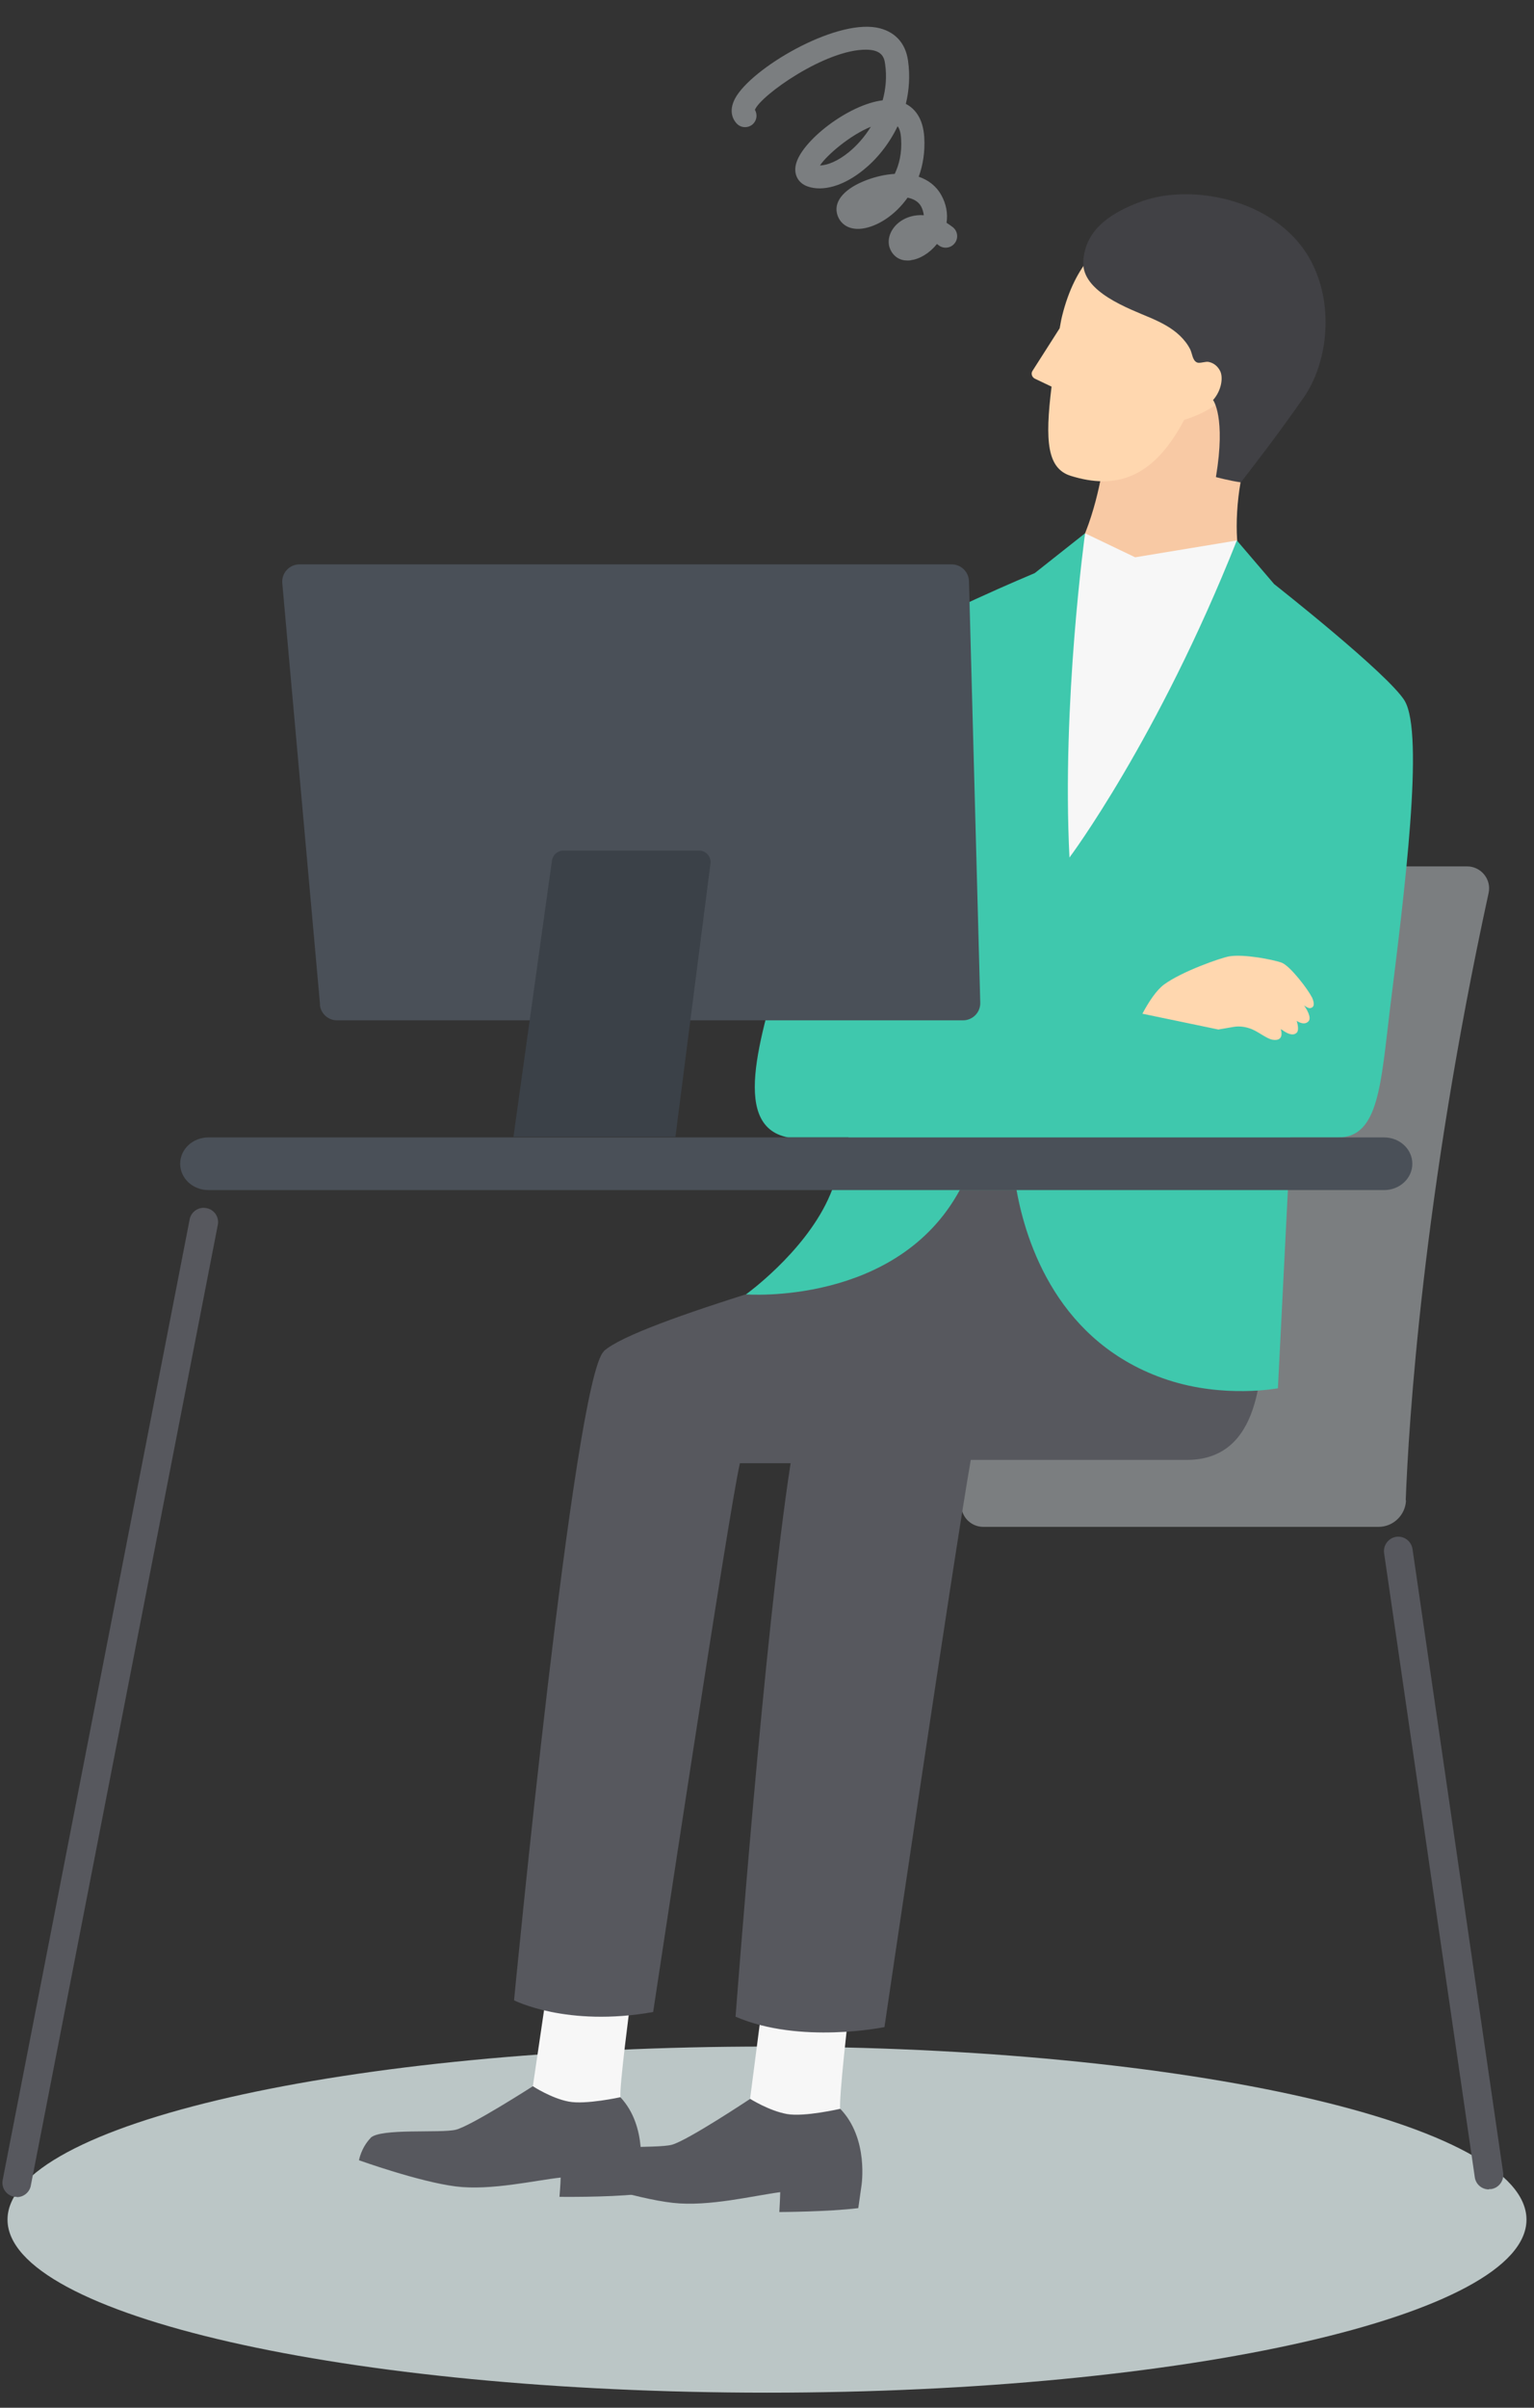 <svg width="102" height="160" viewBox="0 0 102 160" fill="none" xmlns="http://www.w3.org/2000/svg">
<rect x="0" y="0" width="102" height="160" fill="#333333" stroke="none"/>
<path d="M51 158.999C78.892 158.999 101.5 153.849 101.5 147.499C101.5 141.149 78.892 135.999 51 135.999C23.108 135.999 0.5 141.149 0.5 147.499C0.5 153.849 23.108 158.999 51 158.999Z" fill="#BBC6C6"/>
<path d="M93.471 99.694C93.66 94.714 94.581 79.544 98.981 59.344C99.18 58.434 98.481 57.574 97.55 57.574H71.27C70.38 57.574 69.621 58.204 69.471 59.084C68.581 64.124 65.68 81.154 63.92 99.864C63.84 100.724 64.52 101.464 65.38 101.464H91.66C92.641 101.464 93.451 100.684 93.49 99.704L93.471 99.694Z" fill="#7B7E80"/>
<path d="M99 145.492C98.53 145.492 98.12 145.152 98.06 144.662L92.032 103.204C91.962 102.684 92.322 102.204 92.842 102.124C93.362 102.054 93.842 102.414 93.922 102.934L99.95 144.392C100.02 144.912 99.66 145.402 99.14 145.472C99.09 145.472 99.05 145.472 99.01 145.472L99 145.492Z" fill="#57585E"/>
<path d="M1.111 145.985C1.111 145.985 1.021 145.985 0.981 145.985C0.461 145.915 0.091 145.435 0.171 144.905L12.601 81.085C12.671 80.565 13.151 80.195 13.681 80.275C14.201 80.345 14.571 80.825 14.491 81.355L2.061 145.175C2.001 145.655 1.591 146.005 1.121 146.005L1.111 145.985Z" fill="#57585E"/>
<path d="M35.43 138.644L36.39 132.124L41.94 132.864C41.94 132.864 41.15 138.824 41.26 139.374L37.75 141.714L35.44 138.634L35.43 138.644Z" fill="#F7F7F7"/>
<path d="M24.631 142.075C25.271 141.405 29.301 141.775 30.311 141.525C31.321 141.275 35.431 138.635 35.431 138.635C35.431 138.635 36.651 139.435 37.811 139.655C38.931 139.875 41.251 139.365 41.251 139.365C43.091 141.325 42.551 144.375 42.551 144.375L42.321 145.815C40.351 146.025 37.201 145.985 37.201 145.985C37.201 145.985 37.271 145.175 37.281 144.705C35.591 144.885 32.651 145.585 30.311 145.295C27.851 144.985 23.871 143.555 23.871 143.555C23.871 143.555 24.001 142.745 24.641 142.075H24.631Z" fill="#57585E"/>
<path d="M49.871 139.505L50.741 132.785L56.461 133.455C56.461 133.455 55.751 139.595 55.871 140.155L52.301 142.625L49.881 139.505H49.871Z" fill="#F7F7F7"/>
<path d="M38.85 143.185C39.5 142.485 43.64 142.795 44.67 142.525C45.7 142.255 49.88 139.475 49.88 139.475C49.88 139.475 51.15 140.275 52.34 140.485C53.49 140.685 55.87 140.135 55.87 140.135C57.79 142.125 57.28 145.255 57.28 145.255L57.07 146.735C55.05 146.985 51.82 146.995 51.82 146.995C51.82 146.995 51.87 146.155 51.88 145.675C50.15 145.895 47.14 146.655 44.74 146.385C42.21 146.105 38.09 144.705 38.09 144.705C38.09 144.705 38.21 143.875 38.85 143.175V143.185Z" fill="#57585E"/>
<path d="M40.14 89.795C42.36 87.735 58.26 83.575 58.84 83.065C59.18 82.775 60.41 76.205 60.95 74.265H83.86C83.86 74.265 84.07 84.145 84.02 87.465C83.96 91.205 83.87 97.015 78.91 97.015H64.55C63.38 103.685 58.81 134.705 58.81 134.705C58.81 134.705 53.21 135.865 48.91 134.015C48.91 134.015 50.82 108.505 52.57 97.235H49.2C48.49 100.195 43.43 133.705 43.43 133.705C37.68 134.725 34.18 132.925 34.18 132.925C34.18 132.925 38.16 91.635 40.15 89.805L40.14 89.795Z" fill="#57585E"/>
<path d="M82.803 38.165C82.243 37.405 82.013 34.735 82.493 32.025L83.194 26.515L74.063 25.345L73.343 30.935C73.133 32.405 72.303 36.205 70.773 37.755L75.393 42.885L82.793 38.155L82.803 38.165Z" fill="#F8C9A4"/>
<path d="M78.731 27.914C76.671 31.824 74.171 32.544 71.201 31.624C69.631 31.134 69.471 29.324 69.921 25.694L68.811 25.164C68.611 25.064 68.531 24.814 68.661 24.634L70.461 21.814C70.511 21.554 70.551 21.284 70.621 21.004C72.371 13.924 77.931 14.984 77.931 14.984C77.931 14.984 82.941 15.344 83.661 20.664C84.441 26.414 78.731 27.904 78.731 27.904V27.914Z" fill="#FFD7AF"/>
<path d="M87.28 17.555C85.15 13.255 79.32 12.165 75.96 13.364C74.07 14.044 72.14 15.145 72.03 17.395C71.93 19.404 75.07 20.505 76.53 21.134C77.22 21.434 77.91 21.785 78.46 22.314C78.73 22.575 78.97 22.875 79.14 23.215C79.28 23.505 79.29 23.954 79.59 24.084C79.77 24.174 80.17 23.994 80.39 24.055C80.72 24.134 80.96 24.334 81.12 24.634C81.35 25.055 81.23 25.945 80.66 26.584C80.66 26.584 81.52 27.704 80.85 31.704C80.85 31.704 81.74 31.945 82.51 32.054C83.8 30.375 84.96 28.884 86.68 26.424C88.27 24.145 88.7 20.424 87.28 17.564V17.555Z" fill="#414145"/>
<path d="M82.26 35.914L75.48 37.034L72.16 35.444L68.82 49.564L69.99 61.154L78.31 50.214L82.26 35.914Z" fill="#F7F7F7"/>
<path d="M93.412 46.585C92.342 44.805 84.722 38.815 84.722 38.815L82.242 35.915C76.981 49.155 71.112 56.985 71.112 56.985C70.591 46.655 72.152 35.435 72.152 35.435L68.802 38.085C68.802 38.085 61.352 41.195 59.602 42.625C58.752 43.325 54.621 53.695 52.181 63.065C50.842 68.205 48.352 74.805 52.402 75.585H56.422C55.981 77.265 55.511 78.745 55.051 79.725C53.382 83.305 49.602 86.015 49.602 86.015C49.602 86.015 59.642 86.795 63.822 79.075H67.592C68.212 82.555 70.342 89.305 77.662 91.705C81.422 92.935 84.972 92.255 84.972 92.255L85.812 75.585H88.982C91.682 75.585 91.812 72.055 92.431 66.985C93.391 59.295 94.712 48.775 93.402 46.575L93.412 46.585Z" fill="#3FC8AD"/>
<path d="M87.211 66.244C87.011 65.804 85.781 64.164 85.201 63.964C84.621 63.764 82.701 63.384 81.721 63.554C81.171 63.654 78.601 64.544 77.401 65.424C76.901 65.794 76.391 66.554 75.961 67.364L81.011 68.414L82.061 68.234C82.391 68.184 82.801 68.214 83.241 68.394C83.741 68.604 84.241 69.034 84.621 69.094C85.341 69.204 85.231 68.614 85.161 68.384C85.191 68.404 85.211 68.424 85.241 68.434C85.791 68.834 86.091 68.784 86.241 68.604C86.371 68.444 86.291 68.054 86.221 67.844C86.541 68.034 86.811 68.074 87.001 67.874C87.241 67.624 86.861 67.024 86.711 66.814C86.881 66.934 87.021 67.004 87.111 66.994C87.411 66.944 87.421 66.674 87.221 66.234L87.211 66.244Z" fill="#FFD7AF"/>
<path d="M21.28 66.754L18.77 38.754C18.71 38.084 19.24 37.504 19.91 37.504H63.28C63.9 37.504 64.41 37.994 64.43 38.624L65.18 66.624C65.2 67.274 64.68 67.804 64.03 67.804H22.41C21.82 67.804 21.32 67.354 21.27 66.764L21.28 66.754Z" fill="#4A5058"/>
<path d="M36.701 57.184L34.141 75.544H44.911L47.241 57.384C47.301 56.924 46.941 56.524 46.481 56.524H37.461C37.081 56.524 36.761 56.804 36.701 57.184Z" fill="#3B4148"/>
<path d="M60.55 17.3C60.401 17.318 60.269 17.314 60.137 17.299C59.654 17.227 59.292 16.898 59.145 16.432C58.962 15.83 59.26 15.129 59.883 14.701C60.274 14.432 60.807 14.257 61.427 14.303C61.404 14.115 61.349 13.91 61.244 13.711C61.052 13.371 60.711 13.211 60.349 13.134C59.505 14.324 58.334 15.049 57.353 15.188L57.314 15.193C56.271 15.319 55.765 14.715 55.647 14.155C55.465 13.311 56.212 12.495 57.639 11.96C58.236 11.737 58.873 11.59 59.493 11.555C59.782 10.946 59.981 10.177 59.917 9.228C59.895 8.797 59.805 8.546 59.685 8.389C59.106 9.598 58.279 10.594 57.425 11.281C56.124 12.345 54.723 12.756 53.691 12.387C53.081 12.169 52.772 11.612 52.914 10.96C53.25 9.398 56.408 6.942 58.691 6.666C58.894 5.926 58.977 5.111 58.853 4.249C58.794 3.763 58.589 3.314 57.61 3.301C54.896 3.267 50.565 6.348 50.196 7.299C50.373 7.6 50.33 7.988 50.068 8.241C49.76 8.53 49.275 8.518 48.986 8.211C48.79 8.003 48.399 7.436 48.884 6.531C49.956 4.558 55.407 1.321 58.279 1.831C59.463 2.05 60.212 2.826 60.378 4.035C60.521 5.055 60.447 6.021 60.231 6.903C60.8 7.197 61.379 7.822 61.457 9.132C61.514 10.102 61.367 10.976 61.088 11.745C61.707 11.953 62.237 12.342 62.583 12.955C62.917 13.549 63.035 14.19 62.938 14.806C63.069 14.89 63.211 14.984 63.345 15.089C63.677 15.341 63.746 15.826 63.484 16.16C63.232 16.492 62.747 16.561 62.413 16.299C62.38 16.273 62.337 16.248 62.302 16.212C61.821 16.814 61.164 17.216 60.568 17.288L60.55 17.3ZM54.54 10.995C55.002 10.98 55.696 10.725 56.457 10.099C56.961 9.685 57.477 9.119 57.906 8.423C56.523 8.983 54.99 10.296 54.529 10.986L54.54 10.995Z" fill="#7B7E80"/>
<path d="M13.861 79.084H92.031C93.07 79.084 93.91 78.304 93.91 77.334C93.91 76.364 93.07 75.584 92.031 75.584H13.861C12.82 75.584 11.98 76.364 11.98 77.334C11.98 78.304 12.82 79.084 13.861 79.084Z" fill="#4A5058"/>
</svg>
